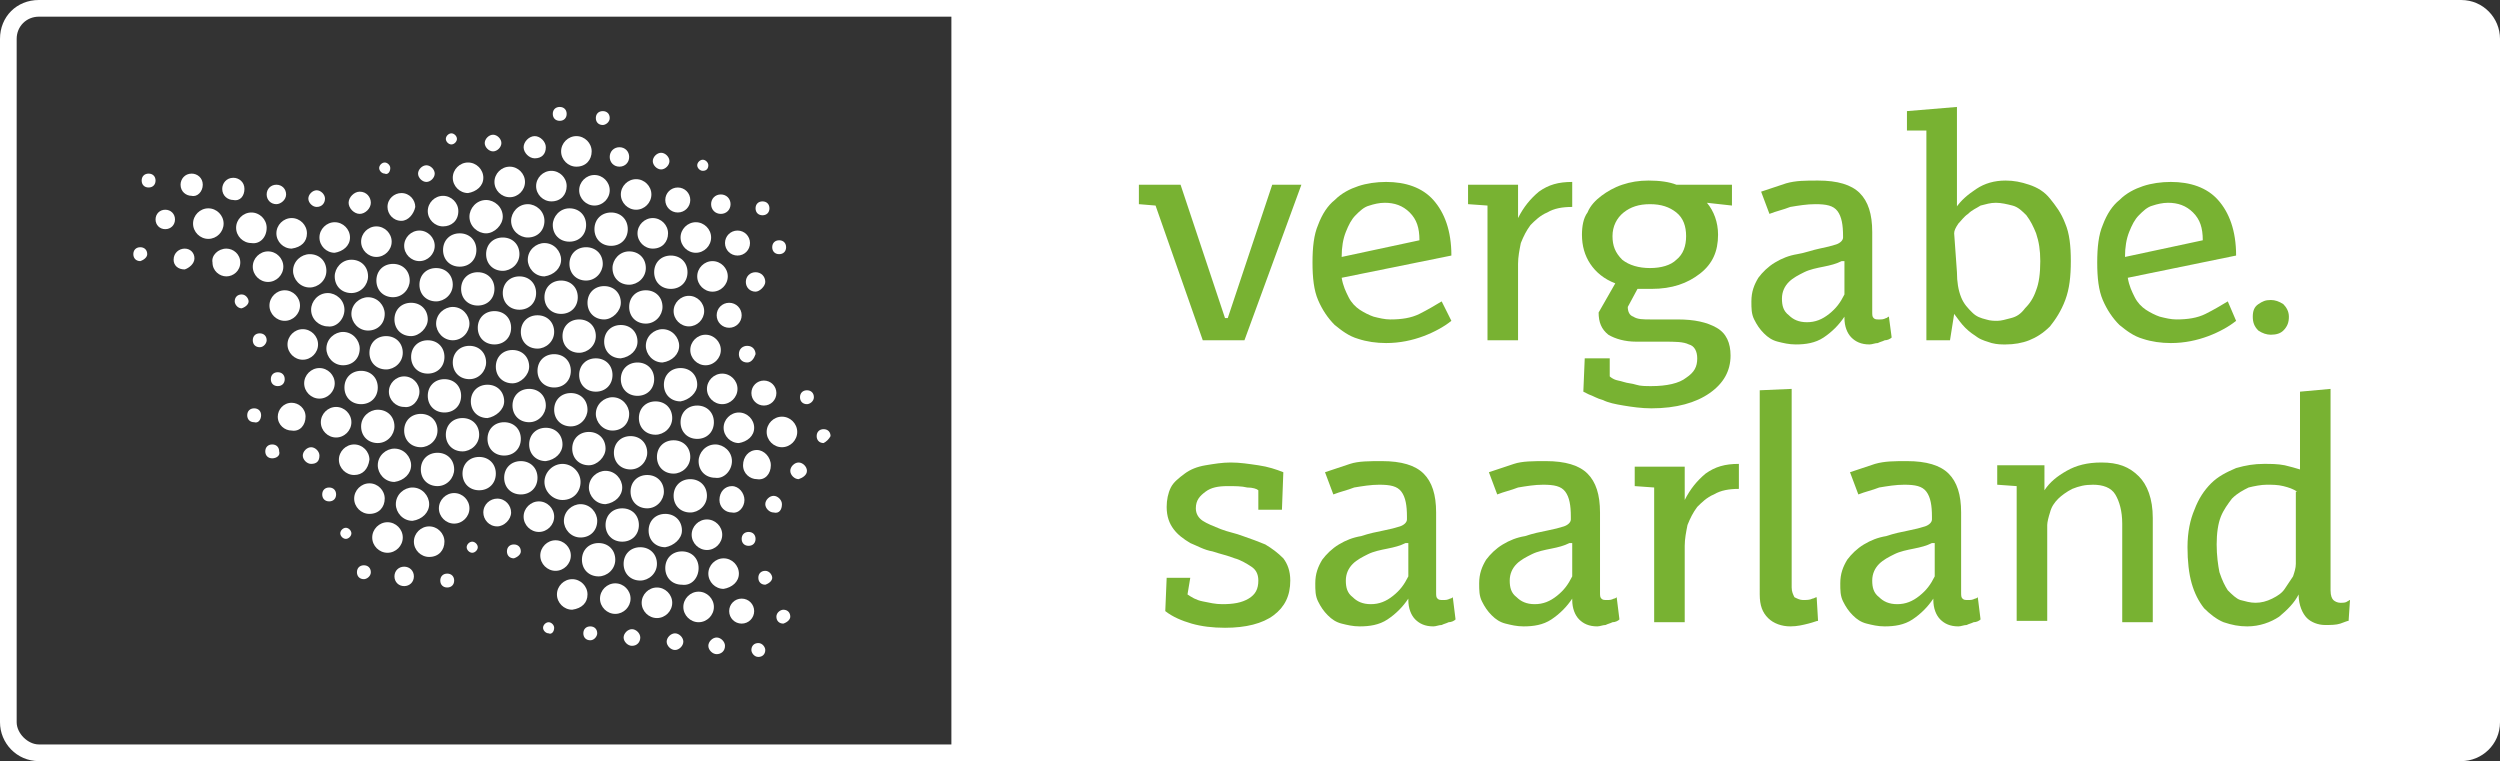 <?xml version="1.0" encoding="utf-8"?>
<!-- Generator: Adobe Illustrator 21.1.0, SVG Export Plug-In . SVG Version: 6.00 Build 0)  -->
<svg version="1.1" id="Ebene_1" xmlns="http://www.w3.org/2000/svg" xmlns:xlink="http://www.w3.org/1999/xlink" x="0px" y="0px"
	 viewBox="0 0 180 54.8" style="enable-background:new 0 0 180 54.8;" xml:space="preserve">
<rect x="0" y="0" width="180" height="54.8" fill="#333333" stroke="none"/>
<style type="text/css">
	.st0{fill:#FFFFFF;}
	.st1{fill:#78B232;}
</style>
<g id="WHITE">
	<g>
		<path class="st0" d="M40.8,8.2c0,0.3-0.2,0.5-0.5,0.5c-0.3,0-0.5-0.2-0.5-0.5c0-0.3,0.2-0.5,0.5-0.5C40.6,7.7,40.8,7.9,40.8,8.2"
			/>
		<path class="st0" d="M43.9,8.5c0-0.3-0.2-0.5-0.5-0.5c-0.3,0-0.5,0.2-0.5,0.5c0,0.3,0.2,0.5,0.5,0.5C43.6,9,43.9,8.8,43.9,8.5"/>
		<path class="st0" d="M32.9,10c0-0.2-0.2-0.4-0.4-0.4c-0.2,0-0.4,0.2-0.4,0.4c0,0.2,0.2,0.4,0.4,0.4C32.7,10.4,32.9,10.2,32.9,10"
			/>
		<path class="st0" d="M36.1,10.3c0-0.3-0.3-0.6-0.6-0.6c-0.3,0-0.6,0.3-0.6,0.6c0,0.3,0.3,0.6,0.6,0.6
			C35.8,10.9,36.1,10.6,36.1,10.3"/>
		<path class="st0" d="M39.3,10.6c0-0.4-0.4-0.8-0.8-0.8c-0.4,0-0.8,0.4-0.8,0.8c0,0.4,0.4,0.8,0.8,0.8C39,11.4,39.3,11.1,39.3,10.6
			"/>
		<path class="st0" d="M42.6,10.9c0-0.6-0.5-1.1-1.1-1.1c-0.6,0-1.1,0.5-1.1,1.1c0,0.6,0.5,1.1,1.1,1.1C42.2,12,42.6,11.5,42.6,10.9
			"/>
		<path class="st0" d="M45.3,11.3c0-0.4-0.3-0.7-0.7-0.7c-0.4,0-0.7,0.3-0.7,0.7c0,0.4,0.3,0.7,0.7,0.7C45,12,45.3,11.7,45.3,11.3"
			/>
		<path class="st0" d="M48.2,11.6c0-0.3-0.3-0.6-0.6-0.6c-0.3,0-0.6,0.3-0.6,0.6c0,0.3,0.3,0.6,0.6,0.6
			C47.9,12.2,48.2,11.9,48.2,11.6"/>
		<path class="st0" d="M51,11.9c0-0.2-0.2-0.4-0.4-0.4c-0.2,0-0.4,0.2-0.4,0.4c0,0.2,0.2,0.4,0.4,0.4C50.9,12.3,51,12.1,51,11.9"/>
		<path class="st0" d="M28.1,12.1c0-0.2-0.2-0.4-0.4-0.4c-0.2,0-0.4,0.2-0.4,0.4c0,0.2,0.2,0.4,0.4,0.4
			C27.9,12.6,28.1,12.4,28.1,12.1"/>
		<path class="st0" d="M31.3,12.5c0-0.3-0.3-0.6-0.6-0.6c-0.3,0-0.6,0.3-0.6,0.6c0,0.3,0.3,0.6,0.6,0.6C31,13.1,31.3,12.8,31.3,12.5
			"/>
		<path class="st0" d="M34.8,12.8c0-0.6-0.5-1.1-1.1-1.1c-0.6,0-1.1,0.5-1.1,1.1c0,0.6,0.5,1.1,1.1,1.1
			C34.3,13.8,34.8,13.4,34.8,12.8"/>
		<path class="st0" d="M37.8,13.1c0-0.6-0.5-1.1-1.1-1.1c-0.6,0-1.1,0.5-1.1,1.1c0,0.6,0.5,1.1,1.1,1.1
			C37.3,14.2,37.8,13.7,37.8,13.1"/>
		<path class="st0" d="M40.8,13.4c0-0.6-0.5-1.1-1.1-1.1c-0.6,0-1.1,0.5-1.1,1.1c0,0.6,0.5,1.1,1.1,1.1C40.4,14.5,40.8,14,40.8,13.4
			"/>
		<path class="st0" d="M43.9,13.7c0-0.6-0.5-1.1-1.1-1.1c-0.6,0-1.1,0.5-1.1,1.1c0,0.6,0.5,1.1,1.1,1.1
			C43.4,14.8,43.9,14.3,43.9,13.7"/>
		<path class="st0" d="M46.9,14c0-0.6-0.5-1.1-1.1-1.1c-0.6,0-1.1,0.5-1.1,1.1c0,0.6,0.5,1.1,1.1,1.1C46.4,15.1,46.9,14.6,46.9,14"
			/>
		<path class="st0" d="M49.7,14.4c0-0.5-0.4-0.9-0.9-0.9c-0.5,0-0.9,0.4-0.9,0.9c0,0.5,0.4,0.9,0.9,0.9
			C49.3,15.3,49.7,14.9,49.7,14.4"/>
		<path class="st0" d="M52.6,14.7c0-0.4-0.3-0.7-0.7-0.7c-0.4,0-0.7,0.3-0.7,0.7c0,0.4,0.3,0.7,0.7,0.7
			C52.3,15.4,52.6,15.1,52.6,14.7"/>
		<path class="st0" d="M55.4,15c0-0.3-0.2-0.5-0.5-0.5c-0.3,0-0.5,0.2-0.5,0.5c0,0.3,0.2,0.5,0.5,0.5C55.2,15.5,55.4,15.3,55.4,15"
			/>
		<path class="st0" d="M11.2,13c0-0.3-0.2-0.5-0.5-0.5c-0.3,0-0.5,0.2-0.5,0.5c0,0.3,0.2,0.5,0.5,0.5C11,13.5,11.2,13.3,11.2,13"/>
		<path class="st0" d="M10.6,18.3c0-0.3-0.2-0.5-0.5-0.5c-0.3,0-0.5,0.2-0.5,0.5c0,0.3,0.2,0.5,0.5,0.5
			C10.4,18.7,10.6,18.5,10.6,18.3"/>
		<path class="st0" d="M14.6,13.3c0-0.5-0.4-0.8-0.8-0.8c-0.5,0-0.8,0.4-0.8,0.8c0,0.5,0.4,0.8,0.8,0.8
			C14.2,14.2,14.6,13.8,14.6,13.3"/>
		<path class="st0" d="M17.6,13.6c0-0.5-0.4-0.8-0.8-0.8c-0.5,0-0.8,0.4-0.8,0.8c0,0.5,0.4,0.8,0.8,0.8
			C17.3,14.5,17.6,14.1,17.6,13.6"/>
		<path class="st0" d="M20.6,14c0-0.4-0.3-0.7-0.7-0.7c-0.4,0-0.7,0.3-0.7,0.7c0,0.4,0.3,0.7,0.7,0.7C20.2,14.7,20.6,14.4,20.6,14"
			/>
		<path class="st0" d="M23.4,14.3c0-0.3-0.3-0.6-0.6-0.6c-0.3,0-0.6,0.3-0.6,0.6c0,0.3,0.3,0.6,0.6,0.6
			C23.2,14.9,23.4,14.6,23.4,14.3"/>
		<path class="st0" d="M26.7,14.6c0-0.4-0.3-0.8-0.8-0.8c-0.4,0-0.8,0.4-0.8,0.8c0,0.4,0.4,0.8,0.8,0.8C26.3,15.4,26.7,15,26.7,14.6
			"/>
		<path class="st0" d="M29.9,14.9c0-0.5-0.4-1-1-1c-0.5,0-1,0.4-1,1c0,0.5,0.4,1,1,1C29.4,15.9,29.8,15.4,29.9,14.9"/>
		<path class="st0" d="M33,15.2c0-0.6-0.5-1.1-1.1-1.1c-0.6,0-1.1,0.5-1.1,1.1c0,0.6,0.5,1.1,1.1,1.1C32.5,16.3,33,15.9,33,15.2"/>
		<path class="st0" d="M36.2,15.6c0-0.7-0.6-1.2-1.2-1.2c-0.7,0-1.2,0.6-1.2,1.2c0,0.7,0.6,1.2,1.2,1.2
			C35.6,16.8,36.2,16.2,36.2,15.6"/>
		<path class="st0" d="M39.2,15.9c0-0.7-0.6-1.2-1.2-1.2c-0.7,0-1.2,0.6-1.2,1.2c0,0.7,0.6,1.2,1.2,1.2
			C38.7,17.1,39.2,16.6,39.2,15.9"/>
		<path class="st0" d="M42.2,16.2c0-0.7-0.5-1.2-1.2-1.2c-0.7,0-1.2,0.6-1.2,1.2c0,0.7,0.5,1.2,1.2,1.2
			C41.7,17.4,42.2,16.9,42.2,16.2"/>
		<path class="st0" d="M45.2,16.5c0-0.7-0.5-1.2-1.2-1.2c-0.7,0-1.2,0.5-1.2,1.2c0,0.7,0.5,1.2,1.2,1.2
			C44.7,17.7,45.2,17.2,45.2,16.5"/>
		<path class="st0" d="M48.1,16.8c0-0.6-0.5-1.1-1.1-1.1c-0.6,0-1.1,0.5-1.1,1.1c0,0.6,0.5,1.1,1.1,1.1
			C47.7,17.9,48.1,17.4,48.1,16.8"/>
		<path class="st0" d="M51.2,17.1c0-0.6-0.5-1.1-1.1-1.1c-0.6,0-1.1,0.5-1.1,1.1c0,0.6,0.5,1.1,1.1,1.1
			C50.7,18.2,51.2,17.7,51.2,17.1"/>
		<path class="st0" d="M54,17.5c0-0.5-0.4-0.9-0.9-0.9c-0.5,0-0.9,0.4-0.9,0.9c0,0.5,0.4,0.9,0.9,0.9C53.6,18.4,54,18,54,17.5"/>
		<path class="st0" d="M56.6,17.8c0-0.3-0.2-0.5-0.5-0.5c-0.3,0-0.5,0.2-0.5,0.5c0,0.3,0.2,0.5,0.5,0.5
			C56.4,18.3,56.6,18.1,56.6,17.8"/>
		<path class="st0" d="M12.6,15.8c0-0.4-0.3-0.7-0.7-0.7c-0.4,0-0.7,0.3-0.7,0.7c0,0.4,0.3,0.7,0.7,0.7
			C12.3,16.5,12.6,16.2,12.6,15.8"/>
		<path class="st0" d="M16.1,16.1c0-0.6-0.5-1.1-1.1-1.1c-0.6,0-1.1,0.5-1.1,1.1c0,0.6,0.5,1.1,1.1,1.1
			C15.6,17.2,16.1,16.7,16.1,16.1"/>
		<path class="st0" d="M19.2,16.4c0-0.6-0.5-1.1-1.1-1.1c-0.6,0-1.1,0.5-1.1,1.1c0,0.6,0.5,1.1,1.1,1.1
			C18.7,17.6,19.2,17.1,19.2,16.4"/>
		<path class="st0" d="M22.1,16.8c0-0.6-0.5-1.1-1.1-1.1c-0.6,0-1.1,0.5-1.1,1.1c0,0.6,0.5,1.1,1.1,1.1
			C21.7,17.8,22.1,17.4,22.1,16.8"/>
		<path class="st0" d="M25.2,17.1c0-0.6-0.5-1.1-1.1-1.1c-0.6,0-1.1,0.5-1.1,1.1c0,0.6,0.5,1.1,1.1,1.1
			C24.7,18.1,25.2,17.7,25.2,17.1"/>
		<path class="st0" d="M28.2,17.4c0-0.6-0.5-1.1-1.1-1.1c-0.6,0-1.1,0.5-1.1,1.1c0,0.6,0.5,1.1,1.1,1.1C27.7,18.5,28.2,18,28.2,17.4
			"/>
		<path class="st0" d="M31.3,17.7c0-0.6-0.5-1.1-1.1-1.1c-0.6,0-1.1,0.5-1.1,1.1c0,0.6,0.5,1.1,1.1,1.1
			C30.8,18.8,31.3,18.3,31.3,17.7"/>
		<path class="st0" d="M34.3,18c0-0.7-0.5-1.2-1.2-1.2c-0.7,0-1.2,0.5-1.2,1.2c0,0.7,0.5,1.2,1.2,1.2C33.8,19.2,34.3,18.7,34.3,18"
			/>
		<path class="st0" d="M37.4,18.3c0-0.7-0.5-1.2-1.2-1.2c-0.7,0-1.2,0.5-1.2,1.2c0,0.7,0.5,1.2,1.2,1.2C36.8,19.5,37.4,19,37.4,18.3
			"/>
		<path class="st0" d="M40.4,18.7c0-0.6-0.5-1.2-1.2-1.2c-0.6,0-1.2,0.5-1.2,1.2c0,0.6,0.5,1.2,1.2,1.2
			C39.9,19.8,40.4,19.3,40.4,18.7"/>
		<path class="st0" d="M43.4,19c0-0.7-0.5-1.2-1.2-1.2c-0.7,0-1.2,0.5-1.2,1.2c0,0.7,0.5,1.2,1.2,1.2C42.9,20.2,43.4,19.6,43.4,19"
			/>
		<path class="st0" d="M52.4,19.9c0-0.6-0.5-1.1-1.1-1.1c-0.6,0-1.1,0.5-1.1,1.1c0,0.6,0.5,1.1,1.1,1.1C51.9,21,52.4,20.5,52.4,19.9
			"/>
		<path class="st0" d="M55.1,20.3c0-0.4-0.3-0.7-0.7-0.7c-0.4,0-0.7,0.3-0.7,0.7c0,0.4,0.3,0.7,0.7,0.7C54.7,21,55.1,20.6,55.1,20.3
			"/>
		<path class="st0" d="M14,18.6c0-0.4-0.3-0.7-0.7-0.7c-0.4,0-0.8,0.3-0.8,0.8c0,0.4,0.3,0.7,0.8,0.7C13.6,19.3,14,19,14,18.6"/>
		<path class="st0" d="M17.3,18.9c0-0.6-0.5-1-1-1c-0.6,0-1.1,0.5-1,1c0,0.6,0.5,1,1,1C16.8,19.9,17.3,19.5,17.3,18.9"/>
		<path class="st0" d="M20.4,19.2c0-0.6-0.5-1.1-1.1-1.1c-0.6,0-1.1,0.5-1.1,1.1c0,0.6,0.5,1.1,1.1,1.1
			C19.9,20.3,20.4,19.8,20.4,19.2"/>
		<path class="st0" d="M23.5,19.5c0-0.7-0.5-1.2-1.2-1.2c-0.6,0-1.2,0.5-1.2,1.2c0,0.6,0.5,1.2,1.2,1.2
			C22.9,20.7,23.5,20.2,23.5,19.5"/>
		<path class="st0" d="M26.5,19.9c0-0.7-0.5-1.2-1.2-1.2c-0.7,0-1.2,0.6-1.2,1.2c0,0.7,0.5,1.2,1.2,1.2C26,21.1,26.5,20.5,26.5,19.9
			"/>
		<path class="st0" d="M29.5,20.2c0-0.7-0.5-1.2-1.2-1.2c-0.7,0-1.2,0.5-1.2,1.2c0,0.7,0.5,1.2,1.2,1.2C29,21.4,29.5,20.8,29.5,20.2
			"/>
		<path class="st0" d="M32.6,20.5c0-0.7-0.5-1.2-1.2-1.2c-0.7,0-1.2,0.5-1.2,1.2c0,0.7,0.5,1.2,1.2,1.2C32,21.7,32.6,21.2,32.6,20.5
			"/>
		<path class="st0" d="M35.6,20.8c0-0.7-0.5-1.2-1.2-1.2c-0.7,0-1.2,0.5-1.2,1.2c0,0.7,0.5,1.2,1.2,1.2C35.1,22,35.6,21.5,35.6,20.8
			"/>
		<path class="st0" d="M38.6,21.1c0-0.7-0.5-1.2-1.2-1.2c-0.7,0-1.2,0.5-1.2,1.2c0,0.7,0.5,1.2,1.2,1.2
			C38.1,22.3,38.6,21.8,38.6,21.1"/>
		<path class="st0" d="M41.6,21.4c0-0.7-0.5-1.2-1.2-1.2c-0.7,0-1.2,0.5-1.2,1.2c0,0.7,0.5,1.2,1.2,1.2
			C41.1,22.6,41.6,22.1,41.6,21.4"/>
		<path class="st0" d="M44.7,21.8c0-0.7-0.5-1.2-1.2-1.2c-0.7,0-1.2,0.5-1.2,1.2c0,0.7,0.5,1.2,1.2,1.2C44.1,23,44.7,22.4,44.7,21.8
			"/>
		<path class="st0" d="M17.9,21.7c0-0.2-0.2-0.5-0.5-0.5c-0.3,0-0.5,0.2-0.5,0.5c0,0.2,0.2,0.5,0.5,0.5
			C17.7,22.1,17.9,21.9,17.9,21.7"/>
		<path class="st0" d="M21.6,22c0-0.6-0.5-1.1-1.1-1.1c-0.6,0-1.1,0.5-1.1,1.1c0,0.6,0.5,1.1,1.1,1.1C21.1,23.1,21.6,22.6,21.6,22"
			/>
		<path class="st0" d="M24.8,22.3c0-0.7-0.6-1.2-1.2-1.2c-0.7,0-1.2,0.6-1.2,1.2c0,0.7,0.6,1.2,1.2,1.2C24.2,23.6,24.8,23,24.8,22.3
			"/>
		<path class="st0" d="M27.7,22.6c0-0.6-0.5-1.2-1.2-1.2c-0.6,0-1.2,0.5-1.2,1.2c0,0.6,0.5,1.2,1.2,1.2
			C27.2,23.8,27.7,23.3,27.7,22.6"/>
		<path class="st0" d="M30.8,23c0-0.7-0.5-1.2-1.2-1.2c-0.7,0-1.2,0.5-1.2,1.2c0,0.7,0.5,1.2,1.2,1.2C30.2,24.2,30.8,23.6,30.8,23"
			/>
		<path class="st0" d="M33.8,23.3c0-0.6-0.5-1.2-1.2-1.2c-0.6,0-1.2,0.5-1.2,1.2c0,0.6,0.5,1.2,1.2,1.2
			C33.3,24.5,33.8,23.9,33.8,23.3"/>
		<path class="st0" d="M36.8,23.6c0-0.7-0.5-1.2-1.2-1.2c-0.7,0-1.2,0.5-1.2,1.2c0,0.7,0.5,1.2,1.2,1.2
			C36.3,24.8,36.8,24.3,36.8,23.6"/>
		<path class="st0" d="M39.9,23.9c0-0.7-0.5-1.2-1.2-1.2c-0.7,0-1.2,0.5-1.2,1.2c0,0.7,0.5,1.2,1.2,1.2
			C39.3,25.1,39.9,24.6,39.9,23.9"/>
		<path class="st0" d="M42.9,24.2c0-0.7-0.5-1.2-1.2-1.2c-0.7,0-1.2,0.5-1.2,1.2c0,0.7,0.5,1.2,1.2,1.2
			C42.3,25.4,42.9,24.9,42.9,24.2"/>
		<path class="st0" d="M45.9,24.6c0-0.7-0.5-1.2-1.2-1.2c-0.7,0-1.2,0.5-1.2,1.2c0,0.7,0.5,1.2,1.2,1.2
			C45.4,25.7,45.9,25.2,45.9,24.6"/>
		<path class="st0" d="M54.4,25.5c0-0.3-0.2-0.6-0.6-0.6c-0.3,0-0.6,0.2-0.6,0.6c0,0.3,0.2,0.6,0.6,0.6
			C54.1,26.1,54.3,25.8,54.4,25.5"/>
		<path class="st0" d="M19.2,24.5c0-0.3-0.2-0.5-0.5-0.5c-0.3,0-0.5,0.2-0.5,0.5c0,0.3,0.2,0.5,0.5,0.5C19,25,19.2,24.7,19.2,24.5"
			/>
		<path class="st0" d="M22.9,24.8c0-0.6-0.5-1.1-1.1-1.1c-0.6,0-1.1,0.5-1.1,1.1c0,0.6,0.5,1.1,1.1,1.1
			C22.4,25.9,22.9,25.4,22.9,24.8"/>
		<path class="st0" d="M25.9,25.1c0-0.6-0.5-1.2-1.2-1.2c-0.6,0-1.2,0.5-1.2,1.2c0,0.6,0.5,1.2,1.2,1.2
			C25.4,26.3,25.9,25.8,25.9,25.1"/>
		<path class="st0" d="M29,25.4c0-0.7-0.5-1.2-1.2-1.2c-0.7,0-1.2,0.5-1.2,1.2c0,0.7,0.5,1.2,1.2,1.2C28.4,26.6,29,26.1,29,25.4"/>
		<path class="st0" d="M32,25.7c0-0.7-0.5-1.2-1.2-1.2c-0.7,0-1.2,0.5-1.2,1.2c0,0.7,0.5,1.2,1.2,1.2C31.5,26.9,32,26.4,32,25.7"/>
		<path class="st0" d="M35,26.1c0-0.7-0.5-1.2-1.2-1.2c-0.7,0-1.2,0.5-1.2,1.2c0,0.7,0.5,1.2,1.2,1.2C34.5,27.3,35,26.7,35,26.1"/>
		<path class="st0" d="M38.1,26.4c0-0.7-0.5-1.2-1.2-1.2c-0.7,0-1.2,0.5-1.2,1.2c0,0.7,0.5,1.2,1.2,1.2C37.5,27.6,38.1,27,38.1,26.4
			"/>
		<path class="st0" d="M41.1,26.7c0-0.7-0.5-1.2-1.2-1.2c-0.7,0-1.2,0.5-1.2,1.2c0,0.7,0.5,1.2,1.2,1.2
			C40.6,27.9,41.1,27.4,41.1,26.7"/>
		<path class="st0" d="M44.1,27c0-0.7-0.5-1.2-1.2-1.2c-0.7,0-1.2,0.5-1.2,1.2c0,0.7,0.5,1.2,1.2,1.2C43.6,28.2,44.1,27.7,44.1,27"
			/>
		<path class="st0" d="M47.1,27.3c0-0.7-0.5-1.2-1.2-1.2c-0.7,0-1.2,0.5-1.2,1.2c0,0.7,0.5,1.2,1.2,1.2C46.6,28.5,47.1,28,47.1,27.3
			"/>
		<path class="st0" d="M57.4,31.1c0-0.6-0.5-1.1-1.1-1.1c-0.6,0-1.1,0.5-1.1,1.1c0,0.6,0.5,1.1,1.1,1.1
			C56.9,32.2,57.4,31.7,57.4,31.1"/>
		<path class="st0" d="M41.8,34.7c0-0.7-0.6-1.3-1.3-1.3c-0.7,0-1.3,0.6-1.3,1.3c0,0.7,0.6,1.3,1.3,1.3C41.3,36,41.8,35.4,41.8,34.7
			"/>
		<path class="st0" d="M55.9,28.3c0-0.5-0.4-0.9-0.9-0.9c-0.5,0-0.9,0.4-0.9,0.9c0,0.5,0.4,0.9,0.9,0.9
			C55.5,29.2,55.9,28.8,55.9,28.3"/>
		<path class="st0" d="M20.5,27.3c0-0.3-0.2-0.5-0.5-0.5c-0.3,0-0.5,0.2-0.5,0.5c0,0.3,0.2,0.5,0.5,0.5
			C20.3,27.8,20.5,27.6,20.5,27.3"/>
		<path class="st0" d="M18.8,29.9c0-0.3-0.2-0.5-0.5-0.5c-0.3,0-0.5,0.2-0.5,0.5c0,0.3,0.2,0.5,0.5,0.5
			C18.6,30.5,18.8,30.2,18.8,29.9"/>
		<path class="st0" d="M24.1,27.6c0-0.6-0.5-1.1-1.1-1.1c-0.6,0-1.1,0.5-1.1,1.1c0,0.6,0.5,1.1,1.1,1.1
			C23.6,28.7,24.1,28.2,24.1,27.6"/>
		<path class="st0" d="M27.2,27.9c0-0.7-0.5-1.2-1.2-1.2c-0.7,0-1.2,0.5-1.2,1.2c0,0.7,0.5,1.2,1.2,1.2
			C26.7,29.1,27.2,28.6,27.2,27.9"/>
		<path class="st0" d="M30.2,28.2c0-0.6-0.5-1.1-1.1-1.1c-0.6,0-1.1,0.5-1.1,1.1c0,0.6,0.5,1.1,1.1,1.1
			C29.7,29.4,30.2,28.8,30.2,28.2"/>
		<path class="st0" d="M33.2,28.5c0-0.7-0.5-1.2-1.2-1.2c-0.7,0-1.2,0.5-1.2,1.2c0,0.7,0.5,1.2,1.2,1.2
			C32.7,29.7,33.2,29.2,33.2,28.5"/>
		<path class="st0" d="M36.3,28.9c0-0.7-0.5-1.2-1.2-1.2c-0.7,0-1.2,0.5-1.2,1.2c0,0.7,0.5,1.2,1.2,1.2C35.7,30,36.3,29.5,36.3,28.9
			"/>
		<path class="st0" d="M39.3,29.2c0-0.7-0.5-1.2-1.2-1.2c-0.7,0-1.2,0.5-1.2,1.2c0,0.7,0.5,1.2,1.2,1.2
			C38.8,30.4,39.3,29.8,39.3,29.2"/>
		<path class="st0" d="M42.3,29.5c0-0.7-0.5-1.2-1.2-1.2c-0.7,0-1.2,0.5-1.2,1.2c0,0.7,0.5,1.2,1.2,1.2
			C41.8,30.7,42.3,30.1,42.3,29.5"/>
		<path class="st0" d="M45.3,29.8c0-0.6-0.5-1.2-1.2-1.2c-0.6,0-1.2,0.5-1.2,1.2c0,0.6,0.5,1.2,1.2,1.2C44.8,31,45.3,30.5,45.3,29.8
			"/>
		<path class="st0" d="M48.4,30.1c0-0.7-0.5-1.2-1.2-1.2c-0.7,0-1.2,0.5-1.2,1.2c0,0.7,0.5,1.2,1.2,1.2
			C47.8,31.3,48.4,30.8,48.4,30.1"/>
		<g>
			<path class="st0" d="M46.5,19.3c0-0.7-0.5-1.2-1.2-1.2c-0.7,0-1.2,0.6-1.2,1.2c0,0.7,0.5,1.2,1.2,1.2
				C45.9,20.5,46.5,20,46.5,19.3"/>
			<path class="st0" d="M49.5,19.6c0-0.7-0.5-1.2-1.2-1.2c-0.7,0-1.2,0.5-1.2,1.2c0,0.7,0.5,1.2,1.2,1.2
				C49,20.8,49.5,20.3,49.5,19.6"/>
			<path class="st0" d="M47.7,22.1c0-0.7-0.5-1.2-1.2-1.2c-0.7,0-1.2,0.5-1.2,1.2c0,0.7,0.5,1.2,1.2,1.2
				C47.2,23.3,47.7,22.7,47.7,22.1"/>
			<path class="st0" d="M50.7,22.4c0-0.6-0.5-1.1-1.1-1.1c-0.6,0-1.1,0.5-1.1,1.1c0,0.6,0.5,1.1,1.1,1.1
				C50.2,23.5,50.7,23,50.7,22.4"/>
			<path class="st0" d="M53.4,22.7c0-0.5-0.4-0.9-0.9-0.9c-0.5,0-0.9,0.4-0.9,0.9c0,0.5,0.4,0.9,0.9,0.9
				C53,23.6,53.4,23.2,53.4,22.7"/>
			<path class="st0" d="M48.9,24.9c0-0.6-0.5-1.2-1.2-1.2c-0.6,0-1.2,0.5-1.2,1.2c0,0.6,0.5,1.2,1.2,1.2
				C48.4,26,48.9,25.5,48.9,24.9"/>
			<path class="st0" d="M51.9,25.2c0-0.6-0.5-1.1-1.1-1.1c-0.6,0-1.1,0.5-1.1,1.1c0,0.6,0.5,1.1,1.1,1.1
				C51.4,26.3,51.9,25.8,51.9,25.2"/>
			<path class="st0" d="M50.2,27.7c0-0.7-0.5-1.2-1.2-1.2c-0.7,0-1.2,0.5-1.2,1.2c0,0.7,0.5,1.2,1.2,1.2
				C49.6,28.8,50.2,28.3,50.2,27.7"/>
			<path class="st0" d="M53.1,28c0-0.6-0.5-1.1-1.1-1.1c-0.6,0-1.1,0.5-1.1,1.1c0,0.6,0.5,1.1,1.1,1.1C52.6,29.1,53.1,28.6,53.1,28"
				/>
			<path class="st0" d="M58.6,28.6c0-0.3-0.2-0.5-0.5-0.5c-0.3,0-0.5,0.2-0.5,0.5c0,0.3,0.2,0.5,0.5,0.5
				C58.3,29.1,58.6,28.9,58.6,28.6"/>
			<path class="st0" d="M51.4,30.4c0-0.7-0.5-1.2-1.2-1.2c-0.7,0-1.2,0.5-1.2,1.2c0,0.7,0.5,1.2,1.2,1.2
				C50.9,31.6,51.4,31.1,51.4,30.4"/>
			<path class="st0" d="M54.3,30.8c0-0.6-0.5-1.1-1.1-1.1c-0.6,0-1.1,0.5-1.1,1.1c0,0.6,0.5,1.1,1.1,1.1
				C53.8,31.8,54.3,31.4,54.3,30.8"/>
		</g>
		<path class="st0" d="M59.8,31.4c0-0.3-0.2-0.5-0.5-0.5c-0.3,0-0.5,0.2-0.5,0.5c0,0.3,0.2,0.5,0.5,0.5
			C59.5,31.8,59.7,31.6,59.8,31.4"/>
		<path class="st0" d="M22,30c0-0.6-0.5-1-1-1c-0.6,0-1,0.5-1,1c0,0.6,0.5,1,1,1C21.6,31.1,22,30.6,22,30"/>
		<path class="st0" d="M25.3,30.4c0-0.6-0.5-1.1-1.1-1.1c-0.6,0-1.1,0.5-1.1,1.1c0,0.6,0.5,1.1,1.1,1.1C24.8,31.5,25.3,31,25.3,30.4
			"/>
		<path class="st0" d="M28.4,30.7c0-0.7-0.5-1.2-1.2-1.2c-0.6,0-1.2,0.5-1.2,1.2c0,0.7,0.5,1.2,1.2,1.2
			C27.9,31.9,28.4,31.3,28.4,30.7"/>
		<path class="st0" d="M31.5,31c0-0.7-0.5-1.2-1.2-1.2c-0.7,0-1.2,0.5-1.2,1.2c0,0.7,0.5,1.2,1.2,1.2C30.9,32.2,31.5,31.7,31.5,31"
			/>
		<path class="st0" d="M34.5,31.3c0-0.7-0.5-1.2-1.2-1.2c-0.7,0-1.2,0.5-1.2,1.2c0,0.7,0.5,1.2,1.2,1.2C33.9,32.5,34.5,32,34.5,31.3
			"/>
		<path class="st0" d="M37.5,31.6c0-0.7-0.5-1.2-1.2-1.2c-0.7,0-1.2,0.5-1.2,1.2s0.5,1.2,1.2,1.2C37,32.8,37.5,32.3,37.5,31.6"/>
		<path class="st0" d="M40.5,32c0-0.7-0.5-1.2-1.2-1.2c-0.7,0-1.2,0.5-1.2,1.2c0,0.7,0.5,1.2,1.2,1.2C40,33.1,40.5,32.6,40.5,32"/>
		<path class="st0" d="M43.6,32.3c0-0.7-0.5-1.2-1.2-1.2c-0.7,0-1.2,0.5-1.2,1.2c0,0.7,0.5,1.2,1.2,1.2C43,33.5,43.6,32.9,43.6,32.3
			"/>
		<path class="st0" d="M46.6,32.6c0-0.7-0.5-1.2-1.2-1.2c-0.7,0-1.2,0.5-1.2,1.2c0,0.7,0.5,1.2,1.2,1.2
			C46.1,33.8,46.6,33.2,46.6,32.6"/>
		<path class="st0" d="M49.7,32.9c0-0.7-0.5-1.2-1.2-1.2c-0.7,0-1.2,0.5-1.2,1.2c0,0.7,0.5,1.2,1.2,1.2
			C49.1,34.1,49.7,33.6,49.7,32.9"/>
		<path class="st0" d="M52.7,33.2c0-0.7-0.6-1.2-1.2-1.2c-0.7,0-1.2,0.6-1.2,1.2c0,0.7,0.5,1.2,1.2,1.2
			C52.1,34.5,52.7,33.9,52.7,33.2"/>
		<path class="st0" d="M55.5,33.5c0-0.6-0.5-1.1-1-1.1c-0.6,0-1,0.5-1,1.1c0,0.6,0.5,1,1,1C55.1,34.6,55.5,34.1,55.5,33.5"/>
		<path class="st0" d="M58.1,33.9c0-0.3-0.3-0.6-0.6-0.6c-0.3,0-0.6,0.3-0.6,0.6c0,0.3,0.3,0.6,0.6,0.6
			C57.8,34.4,58.1,34.2,58.1,33.9"/>
		<path class="st0" d="M23,32.8c0-0.3-0.3-0.6-0.6-0.6c-0.3,0-0.6,0.3-0.6,0.6c0,0.3,0.3,0.6,0.6,0.6C22.8,33.4,23,33.2,23,32.8"/>
		<path class="st0" d="M26.6,33.1c0-0.6-0.5-1.1-1.1-1.1c-0.6,0-1.1,0.5-1.1,1.1c0,0.6,0.5,1.1,1.1,1.1
			C26.1,34.2,26.5,33.8,26.6,33.1"/>
		<path class="st0" d="M29.6,33.5c0-0.6-0.5-1.2-1.2-1.2c-0.6,0-1.2,0.5-1.2,1.2c0,0.6,0.5,1.2,1.2,1.2
			C29.1,34.6,29.6,34.1,29.6,33.5"/>
		<path class="st0" d="M32.7,33.8c0-0.7-0.5-1.2-1.2-1.2c-0.7,0-1.2,0.5-1.2,1.2c0,0.7,0.5,1.2,1.2,1.2C32.2,35,32.7,34.4,32.7,33.8
			"/>
		<path class="st0" d="M35.7,34.1c0-0.7-0.5-1.2-1.2-1.2c-0.7,0-1.2,0.5-1.2,1.2c0,0.7,0.5,1.2,1.2,1.2
			C35.2,35.3,35.7,34.8,35.7,34.1"/>
		<path class="st0" d="M38.7,34.4c0-0.7-0.5-1.2-1.2-1.2c-0.7,0-1.2,0.5-1.2,1.2c0,0.7,0.5,1.2,1.2,1.2
			C38.2,35.6,38.7,35.1,38.7,34.4"/>
		<path class="st0" d="M44.8,35.1c0-0.6-0.5-1.2-1.2-1.2c-0.6,0-1.2,0.5-1.2,1.2c0,0.6,0.5,1.2,1.2,1.2
			C44.3,36.2,44.8,35.7,44.8,35.1"/>
		<path class="st0" d="M47.8,35.4c0-0.7-0.5-1.2-1.2-1.2c-0.7,0-1.2,0.5-1.2,1.2c0,0.7,0.5,1.2,1.2,1.2C47.3,36.6,47.8,36,47.8,35.4
			"/>
		<path class="st0" d="M50.9,35.7c0-0.7-0.5-1.2-1.2-1.2c-0.7,0-1.2,0.5-1.2,1.2c0,0.7,0.5,1.2,1.2,1.2
			C50.3,36.9,50.9,36.4,50.9,35.7"/>
		<path class="st0" d="M53.6,36c0-0.5-0.4-1-0.9-1c-0.5,0-0.9,0.4-0.9,1c0,0.5,0.4,0.9,0.9,0.9C53.2,37,53.6,36.5,53.6,36"/>
		<path class="st0" d="M56.3,36.3c0-0.3-0.3-0.6-0.6-0.6c-0.3,0-0.6,0.3-0.6,0.6c0,0.3,0.3,0.6,0.6,0.6C56.1,37,56.3,36.7,56.3,36.3
			"/>
		<path class="st0" d="M24.2,35.6c0-0.3-0.2-0.5-0.5-0.5c-0.3,0-0.5,0.2-0.5,0.5c0,0.3,0.2,0.5,0.5,0.5C24,36.1,24.2,35.9,24.2,35.6
			"/>
		<path class="st0" d="M20.1,32.5c0-0.3-0.2-0.5-0.5-0.5c-0.3,0-0.5,0.2-0.5,0.5c0,0.3,0.2,0.5,0.5,0.5C19.9,33,20.2,32.8,20.1,32.5
			"/>
		<path class="st0" d="M27.7,35.9c0-0.6-0.5-1.1-1.1-1.1c-0.6,0-1.1,0.5-1.1,1.1c0,0.6,0.5,1.1,1.1,1.1C27.3,37,27.7,36.5,27.7,35.9
			"/>
		<path class="st0" d="M30.9,36.3c0-0.6-0.5-1.2-1.2-1.2c-0.6,0-1.2,0.5-1.2,1.2c0,0.6,0.5,1.2,1.2,1.2
			C30.4,37.4,30.9,36.9,30.9,36.3"/>
		<path class="st0" d="M33.8,36.6c0-0.6-0.5-1.1-1.1-1.1c-0.6,0-1.1,0.5-1.1,1.1c0,0.6,0.5,1.1,1.1,1.1
			C33.3,37.7,33.8,37.2,33.8,36.6"/>
		<path class="st0" d="M36.8,36.9c0-0.5-0.4-1-1-1c-0.5,0-1,0.4-1,1c0,0.5,0.4,1,1,1C36.3,37.9,36.8,37.4,36.8,36.9"/>
		<path class="st0" d="M39.9,37.2c0-0.6-0.5-1.1-1.1-1.1c-0.6,0-1.1,0.5-1.1,1.1c0,0.6,0.5,1.1,1.1,1.1
			C39.4,38.3,39.9,37.8,39.9,37.2"/>
		<path class="st0" d="M43,37.5c0-0.6-0.5-1.2-1.2-1.2c-0.6,0-1.2,0.5-1.2,1.2c0,0.6,0.5,1.2,1.2,1.2C42.5,38.7,43,38.2,43,37.5"/>
		<path class="st0" d="M46,37.8c0-0.7-0.5-1.2-1.2-1.2c-0.7,0-1.2,0.5-1.2,1.2c0,0.7,0.5,1.2,1.2,1.2C45.5,39,46,38.5,46,37.8"/>
		<path class="st0" d="M49.1,38.2c0-0.7-0.5-1.2-1.2-1.2c-0.7,0-1.2,0.5-1.2,1.2c0,0.7,0.5,1.2,1.2,1.2
			C48.5,39.3,49.1,38.8,49.1,38.2"/>
		<path class="st0" d="M52,38.5c0-0.6-0.5-1.1-1.1-1.1c-0.6,0-1.1,0.5-1.1,1.1c0,0.6,0.5,1.1,1.1,1.1C51.5,39.6,52,39.1,52,38.5"/>
		<path class="st0" d="M54.4,38.8c0-0.3-0.2-0.5-0.5-0.5c-0.3,0-0.5,0.2-0.5,0.5c0,0.3,0.2,0.5,0.5,0.5
			C54.2,39.3,54.4,39.1,54.4,38.8"/>
		<path class="st0" d="M25.3,38.4c0-0.2-0.2-0.4-0.4-0.4c-0.2,0-0.4,0.2-0.4,0.4c0,0.2,0.2,0.4,0.4,0.4
			C25.1,38.8,25.3,38.6,25.3,38.4"/>
		<path class="st0" d="M29,38.7c0-0.6-0.5-1.1-1.1-1.1c-0.6,0-1.1,0.5-1.1,1.1c0,0.6,0.5,1.1,1.1,1.1C28.5,39.8,29,39.3,29,38.7"/>
		<path class="st0" d="M32,39c0-0.6-0.5-1.1-1.1-1.1c-0.6,0-1.1,0.5-1.1,1.1c0,0.6,0.5,1.1,1.1,1.1C31.6,40.1,32,39.6,32,39"/>
		<path class="st0" d="M34.4,39.4c0-0.2-0.2-0.4-0.4-0.4c-0.2,0-0.4,0.2-0.4,0.4c0,0.2,0.2,0.4,0.4,0.4
			C34.2,39.8,34.4,39.6,34.4,39.4"/>
		<path class="st0" d="M37.5,39.7c0-0.3-0.2-0.5-0.5-0.5c-0.3,0-0.5,0.2-0.5,0.5c0,0.3,0.2,0.5,0.5,0.5
			C37.3,40.1,37.5,39.9,37.5,39.7"/>
		<path class="st0" d="M41.1,40c0-0.6-0.5-1.1-1.1-1.1c-0.6,0-1.1,0.5-1.1,1.1c0,0.6,0.5,1.1,1.1,1.1C40.6,41.1,41.1,40.6,41.1,40"
			/>
		<path class="st0" d="M44.3,40.3c0-0.7-0.5-1.2-1.2-1.2c-0.7,0-1.2,0.5-1.2,1.2c0,0.7,0.5,1.2,1.2,1.2C43.7,41.5,44.3,41,44.3,40.3
			"/>
		<path class="st0" d="M47.3,40.6c0-0.7-0.5-1.2-1.2-1.2c-0.7,0-1.2,0.5-1.2,1.2c0,0.7,0.5,1.2,1.2,1.2
			C46.7,41.8,47.3,41.3,47.3,40.6"/>
		<path class="st0" d="M50.3,40.9c0-0.7-0.5-1.2-1.2-1.2c-0.7,0-1.2,0.5-1.2,1.2c0,0.7,0.5,1.2,1.2,1.2
			C49.8,42.2,50.3,41.6,50.3,40.9"/>
		<path class="st0" d="M53.2,41.3c0-0.6-0.5-1.1-1.1-1.1c-0.6,0-1.1,0.5-1.1,1.1c0,0.6,0.5,1.1,1.1,1.1
			C52.7,42.3,53.2,41.9,53.2,41.3"/>
		<path class="st0" d="M55.6,41.6c0-0.2-0.2-0.5-0.5-0.5c-0.3,0-0.5,0.2-0.5,0.5c0,0.3,0.2,0.5,0.5,0.5C55.4,42,55.6,41.8,55.6,41.6
			"/>
		<path class="st0" d="M26.7,41.2c0-0.3-0.2-0.5-0.5-0.5c-0.3,0-0.5,0.2-0.5,0.5c0,0.3,0.2,0.5,0.5,0.5
			C26.4,41.7,26.7,41.5,26.7,41.2"/>
		<path class="st0" d="M29.8,41.5c0-0.4-0.3-0.7-0.7-0.7c-0.4,0-0.7,0.3-0.7,0.7c0,0.4,0.3,0.7,0.7,0.7
			C29.5,42.2,29.8,41.9,29.8,41.5"/>
		<path class="st0" d="M32.7,41.8c0-0.3-0.2-0.5-0.5-0.5c-0.3,0-0.5,0.2-0.5,0.5c0,0.3,0.2,0.5,0.5,0.5
			C32.5,42.3,32.7,42.1,32.7,41.8"/>
		<path class="st0" d="M42.3,42.8c0-0.6-0.5-1.1-1.1-1.1c-0.6,0-1.1,0.5-1.1,1.1c0,0.6,0.5,1.1,1.1,1.1
			C41.9,43.8,42.3,43.4,42.3,42.8"/>
		<path class="st0" d="M45.4,43.1c0-0.6-0.5-1.1-1.1-1.1c-0.6,0-1.1,0.5-1.1,1.1c0,0.6,0.5,1.1,1.1,1.1
			C44.9,44.2,45.4,43.7,45.4,43.1"/>
		<path class="st0" d="M48.4,43.4c0-0.6-0.5-1.1-1.1-1.1c-0.6,0-1.1,0.5-1.1,1.1c0,0.6,0.5,1.1,1.1,1.1C47.9,44.5,48.4,44,48.4,43.4
			"/>
		<path class="st0" d="M51.4,43.7c0-0.6-0.5-1.1-1.1-1.1c-0.6,0-1.1,0.5-1.1,1.1c0,0.6,0.5,1.1,1.1,1.1
			C50.9,44.8,51.4,44.3,51.4,43.7"/>
		<path class="st0" d="M54.3,44c0-0.5-0.4-0.9-0.9-0.9c-0.5,0-0.9,0.4-0.9,0.9c0,0.5,0.4,0.9,0.9,0.9C53.9,44.9,54.3,44.5,54.3,44"
			/>
		<path class="st0" d="M56.9,44.4c0-0.3-0.2-0.5-0.5-0.5c-0.2,0-0.5,0.2-0.5,0.5c0,0.3,0.2,0.5,0.5,0.5
			C56.7,44.8,56.9,44.6,56.9,44.4"/>
		<path class="st0" d="M39.9,45.2c0-0.2-0.2-0.4-0.4-0.4c-0.2,0-0.4,0.2-0.4,0.4c0,0.2,0.2,0.4,0.4,0.4
			C39.7,45.7,39.9,45.5,39.9,45.2"/>
		<path class="st0" d="M43,45.6c0-0.3-0.2-0.5-0.5-0.5c-0.3,0-0.5,0.2-0.5,0.5c0,0.3,0.2,0.5,0.5,0.5C42.8,46.1,43,45.8,43,45.6"/>
		<path class="st0" d="M46.1,45.9c0-0.3-0.3-0.6-0.6-0.6c-0.3,0-0.6,0.3-0.6,0.6c0,0.3,0.3,0.6,0.6,0.6
			C45.9,46.5,46.1,46.2,46.1,45.9"/>
		<path class="st0" d="M49.2,46.2c0-0.3-0.3-0.6-0.6-0.6c-0.3,0-0.6,0.3-0.6,0.6c0,0.3,0.3,0.6,0.6,0.6
			C48.9,46.8,49.2,46.5,49.2,46.2"/>
		<path class="st0" d="M52.2,46.5c0-0.3-0.3-0.6-0.6-0.6c-0.3,0-0.6,0.3-0.6,0.6c0,0.3,0.3,0.6,0.6,0.6
			C51.9,47.1,52.2,46.9,52.2,46.5"/>
		<path class="st0" d="M55.1,46.8c0-0.2-0.2-0.5-0.5-0.5c-0.3,0-0.5,0.2-0.5,0.5c0,0.2,0.2,0.5,0.5,0.5
			C54.9,47.3,55.1,47.1,55.1,46.8"/>
	</g>
	<path id="MAP_OUT_3_" class="st0" d="M68.5,1.2v52.4H2.8c-0.4,0-0.8-0.2-1.1-0.5c-0.3-0.3-0.5-0.7-0.5-1.1V2.8
		c0-0.9,0.7-1.6,1.6-1.6H68.5 M69.7,0H2.8C1.2,0,0,1.2,0,2.8V52c0,1.5,1.2,2.8,2.8,2.8h66.9V0L69.7,0z"/>
	<path id="BOX_4_" class="st0" d="M69.5,54.8h107.7c1.5,0,2.8-1.2,2.8-2.8V2.8c0-1.5-1.2-2.8-2.8-2.8H69.5V54.8z"/>
	<g id="TEXT_4_">
		<g>
			<path class="st1" d="M85.5,42.8c0.3,0.2,0.6,0.4,1.1,0.5c0.5,0.1,0.9,0.2,1.4,0.2c0.8,0,1.4-0.1,1.9-0.4c0.5-0.3,0.7-0.7,0.7-1.3
				c0-0.5-0.2-0.8-0.5-1s-0.8-0.5-1.2-0.6c-0.5-0.2-1-0.3-1.6-0.5c-0.6-0.1-1.1-0.4-1.6-0.6c-0.5-0.3-0.9-0.6-1.2-1
				c-0.3-0.4-0.5-0.9-0.5-1.6c0-0.5,0.1-1,0.3-1.4c0.2-0.4,0.6-0.7,1-1c0.4-0.3,0.9-0.5,1.5-0.6c0.6-0.1,1.2-0.2,1.8-0.2
				c0.7,0,1.3,0.1,2,0.2c0.7,0.1,1.3,0.3,1.8,0.5l-0.1,2.7h-1.7v-1.4c-0.1-0.1-0.4-0.2-0.8-0.2c-0.4-0.1-0.9-0.1-1.4-0.1
				c-0.7,0-1.2,0.1-1.6,0.4c-0.4,0.3-0.7,0.6-0.7,1.2c0,0.4,0.2,0.7,0.5,0.9c0.3,0.2,0.8,0.4,1.3,0.6c0.5,0.2,1.1,0.3,1.6,0.5
				c0.6,0.2,1.1,0.4,1.6,0.6c0.5,0.3,0.9,0.6,1.3,1c0.3,0.4,0.5,0.9,0.5,1.6c0,1.1-0.4,1.9-1.2,2.5c-0.8,0.6-2,0.9-3.5,0.9
				c-0.9,0-1.7-0.1-2.4-0.3s-1.4-0.5-1.9-0.9l0.1-2.4h1.7L85.5,42.8z"/>
			<path class="st1" d="M104.8,44.6c-0.1,0.1-0.3,0.2-0.5,0.2c-0.2,0.1-0.3,0.1-0.5,0.2c-0.2,0-0.4,0.1-0.6,0.1
				c-0.6,0-1-0.2-1.3-0.5c-0.3-0.3-0.5-0.8-0.5-1.4l0-0.1c-0.4,0.6-0.9,1.1-1.5,1.5c-0.6,0.4-1.3,0.5-2,0.5c-0.5,0-0.9-0.1-1.3-0.2
				c-0.4-0.1-0.7-0.3-1-0.6s-0.5-0.6-0.7-1c-0.2-0.4-0.2-0.8-0.2-1.3c0-0.7,0.2-1.2,0.5-1.7c0.3-0.4,0.7-0.8,1.2-1.1
				c0.5-0.3,1-0.5,1.6-0.6c0.6-0.2,1.1-0.3,1.6-0.4c0.5-0.1,0.9-0.2,1.2-0.3c0.3-0.1,0.5-0.3,0.5-0.5v-0.2c0-0.8-0.1-1.4-0.4-1.8
				c-0.3-0.4-0.8-0.5-1.6-0.5c-0.6,0-1.2,0.1-1.8,0.2c-0.5,0.2-1,0.3-1.5,0.5l-0.6-1.6c0.6-0.2,1.2-0.4,1.8-0.6s1.4-0.2,2.3-0.2
				c1.4,0,2.4,0.3,3,0.9c0.6,0.6,0.9,1.5,0.9,2.8v5.7c0,0.3,0,0.4,0.1,0.5c0.1,0.1,0.2,0.1,0.4,0.1c0.2,0,0.3,0,0.5-0.1
				c0.1,0,0.2-0.1,0.2-0.1L104.8,44.6z M101.2,39.1c-0.4,0.2-0.8,0.3-1.3,0.4c-0.5,0.1-1,0.2-1.4,0.4c-0.4,0.2-0.8,0.4-1.1,0.7
				c-0.3,0.3-0.5,0.7-0.5,1.2c0,0.5,0.1,0.9,0.5,1.2c0.3,0.3,0.7,0.5,1.3,0.5c0.6,0,1.1-0.2,1.6-0.6c0.5-0.4,0.8-0.8,1.1-1.4V39.1z"
				/>
			<path class="st1" d="M116.6,44.6c-0.1,0.1-0.3,0.2-0.5,0.2c-0.2,0.1-0.3,0.1-0.5,0.2c-0.2,0-0.4,0.1-0.6,0.1
				c-0.6,0-1-0.2-1.3-0.5c-0.3-0.3-0.5-0.8-0.5-1.4l0-0.1c-0.4,0.6-0.9,1.1-1.5,1.5c-0.6,0.4-1.3,0.5-2,0.5c-0.5,0-0.9-0.1-1.3-0.2
				c-0.4-0.1-0.7-0.3-1-0.6c-0.3-0.3-0.5-0.6-0.7-1c-0.2-0.4-0.2-0.8-0.2-1.3c0-0.7,0.2-1.2,0.5-1.7c0.3-0.4,0.7-0.8,1.2-1.1
				c0.5-0.3,1-0.5,1.6-0.6c0.6-0.2,1.1-0.3,1.6-0.4c0.5-0.1,0.9-0.2,1.2-0.3c0.3-0.1,0.5-0.3,0.5-0.5v-0.2c0-0.8-0.1-1.4-0.4-1.8
				c-0.3-0.4-0.8-0.5-1.6-0.5c-0.6,0-1.2,0.1-1.8,0.2c-0.5,0.2-1,0.3-1.5,0.5l-0.6-1.6c0.6-0.2,1.2-0.4,1.8-0.6s1.4-0.2,2.3-0.2
				c1.4,0,2.4,0.3,3,0.9c0.6,0.6,0.9,1.5,0.9,2.8v5.7c0,0.3,0,0.4,0.1,0.5c0.1,0.1,0.2,0.1,0.4,0.1c0.2,0,0.3,0,0.5-0.1
				c0.1,0,0.2-0.1,0.2-0.1L116.6,44.6z M113,39.1c-0.4,0.2-0.8,0.3-1.3,0.4c-0.5,0.1-1,0.2-1.4,0.4c-0.4,0.2-0.8,0.4-1.1,0.7
				c-0.3,0.3-0.5,0.7-0.5,1.2c0,0.5,0.1,0.9,0.5,1.2c0.3,0.3,0.7,0.5,1.3,0.5c0.6,0,1.1-0.2,1.6-0.6c0.5-0.4,0.8-0.8,1.1-1.4V39.1z"
				/>
			<path class="st1" d="M121.3,36c0.4-0.8,0.9-1.4,1.5-1.9c0.7-0.5,1.4-0.7,2.4-0.7l0,1.8c-0.7,0-1.3,0.1-1.8,0.4
				c-0.5,0.2-0.9,0.6-1.2,0.9c-0.3,0.4-0.5,0.8-0.7,1.3c-0.1,0.5-0.2,1-0.2,1.5v5.5h-2.2v-9.7l-1.4-0.1v-1.4h3.6V36z"/>
			<path class="st1" d="M129,42.3c0,0.3,0.1,0.5,0.2,0.7c0.2,0.1,0.4,0.2,0.6,0.2c0.3,0,0.5,0,0.7-0.1c0.1,0,0.2-0.1,0.3-0.1
				l0.1,1.7c-0.1,0-0.3,0.1-0.7,0.2c-0.4,0.1-0.8,0.2-1.3,0.2c-0.6,0-1.2-0.2-1.6-0.6c-0.4-0.4-0.6-0.9-0.6-1.7V28.1L129,28V42.3z"
				/>
			<path class="st1" d="M142.6,44.6c-0.1,0.1-0.3,0.2-0.5,0.2c-0.2,0.1-0.3,0.1-0.5,0.2c-0.2,0-0.4,0.1-0.6,0.1
				c-0.6,0-1-0.2-1.3-0.5c-0.3-0.3-0.5-0.8-0.5-1.4l0-0.1c-0.4,0.6-0.9,1.1-1.5,1.5c-0.6,0.4-1.3,0.5-2,0.5c-0.5,0-0.9-0.1-1.3-0.2
				c-0.4-0.1-0.7-0.3-1-0.6c-0.3-0.3-0.5-0.6-0.7-1c-0.2-0.4-0.2-0.8-0.2-1.3c0-0.7,0.2-1.2,0.5-1.7c0.3-0.4,0.7-0.8,1.2-1.1
				c0.5-0.3,1-0.5,1.6-0.6c0.6-0.2,1.1-0.3,1.6-0.4c0.5-0.1,0.9-0.2,1.2-0.3c0.3-0.1,0.5-0.3,0.5-0.5v-0.2c0-0.8-0.1-1.4-0.4-1.8
				c-0.3-0.4-0.8-0.5-1.6-0.5c-0.6,0-1.2,0.1-1.8,0.2c-0.5,0.2-1,0.3-1.5,0.5l-0.6-1.6c0.6-0.2,1.2-0.4,1.8-0.6
				c0.7-0.2,1.4-0.2,2.3-0.2c1.4,0,2.4,0.3,3,0.9c0.6,0.6,0.9,1.5,0.9,2.8v5.7c0,0.3,0,0.4,0.1,0.5c0.1,0.1,0.2,0.1,0.4,0.1
				c0.2,0,0.3,0,0.5-0.1c0.1,0,0.2-0.1,0.2-0.1L142.6,44.6z M139.1,39.1c-0.4,0.2-0.8,0.3-1.3,0.4c-0.5,0.1-1,0.2-1.4,0.4
				c-0.4,0.2-0.8,0.4-1.1,0.7c-0.3,0.3-0.5,0.7-0.5,1.2c0,0.5,0.1,0.9,0.5,1.2c0.3,0.3,0.7,0.5,1.3,0.5c0.6,0,1.1-0.2,1.6-0.6
				c0.5-0.4,0.8-0.8,1.1-1.4V39.1z"/>
			<path class="st1" d="M147.2,35.3c0.4-0.6,0.9-1,1.6-1.4c0.7-0.4,1.5-0.6,2.5-0.6c1.2,0,2,0.3,2.7,1c0.6,0.6,1,1.6,1,3v7.5h-2.2
				v-7.1c0-0.9-0.2-1.6-0.5-2.1c-0.3-0.5-0.9-0.7-1.6-0.7c-0.6,0-1,0.1-1.5,0.3c-0.4,0.2-0.8,0.5-1,0.7c-0.3,0.3-0.5,0.6-0.6,1
				c-0.1,0.3-0.2,0.7-0.2,0.9v6.9h-2.2v-9.7l-1.4-0.1v-1.4h3.4L147.2,35.3z"/>
			<path class="st1" d="M169.1,44.7c-0.1,0-0.3,0.1-0.6,0.2c-0.3,0.1-0.7,0.1-1.1,0.1c-0.5,0-1-0.2-1.3-0.5s-0.6-0.9-0.6-1.7v0
				c-0.3,0.6-0.8,1.1-1.4,1.6c-0.6,0.4-1.4,0.7-2.3,0.7c-0.6,0-1.1-0.1-1.7-0.3c-0.5-0.2-1-0.6-1.4-1c-0.4-0.5-0.7-1.1-0.9-1.8
				c-0.2-0.7-0.3-1.6-0.3-2.6c0-1.1,0.2-2,0.5-2.7c0.3-0.8,0.7-1.4,1.2-1.9c0.5-0.5,1.1-0.8,1.8-1.1c0.7-0.2,1.3-0.3,2-0.3
				c0.5,0,1,0,1.5,0.1c0.4,0.1,0.8,0.2,1.1,0.3v-5.6l2.2-0.2v14.5c0,0.4,0.1,0.6,0.2,0.7c0.1,0.1,0.3,0.2,0.5,0.2
				c0.2,0,0.4,0,0.5-0.1c0.1,0,0.1-0.1,0.2-0.1L169.1,44.7z M165.4,35.4c-0.3-0.2-0.6-0.3-1-0.4c-0.4-0.1-0.8-0.1-1.2-0.1
				c-0.4,0-0.9,0.1-1.3,0.2c-0.4,0.2-0.8,0.4-1.2,0.8c-0.3,0.4-0.6,0.8-0.8,1.3c-0.2,0.5-0.3,1.2-0.3,2c0,0.8,0.1,1.5,0.2,2
				c0.2,0.6,0.4,1,0.6,1.3c0.3,0.3,0.6,0.6,0.9,0.7c0.4,0.1,0.7,0.2,1.1,0.2c0.4,0,0.8-0.1,1.2-0.3c0.4-0.2,0.7-0.4,0.9-0.7
				c0.2-0.3,0.4-0.6,0.6-0.9c0.1-0.3,0.2-0.6,0.2-0.9V35.4z"/>
		</g>
		<g>
			<path class="st1" d="M88.2,22.9h0.2l3.2-9.6h2.1l-4.1,11.2h-3l-3.4-9.7l-1.2-0.1v-1.4h3L88.2,22.9z"/>
			<path class="st1" d="M104.5,23.1c-0.5,0.4-1.2,0.8-2,1.1c-0.8,0.3-1.7,0.5-2.7,0.5c-0.7,0-1.4-0.1-2-0.3c-0.7-0.2-1.2-0.6-1.7-1
				c-0.5-0.5-0.9-1.1-1.2-1.8c-0.3-0.7-0.4-1.6-0.4-2.7c0-1.1,0.1-2,0.4-2.7c0.3-0.8,0.7-1.4,1.2-1.8c0.5-0.5,1.1-0.8,1.7-1
				c0.6-0.2,1.3-0.3,2-0.3c1.4,0,2.6,0.4,3.4,1.3c0.8,0.9,1.3,2.2,1.3,4L96.6,20c0.1,0.6,0.3,1,0.5,1.4c0.2,0.4,0.5,0.7,0.8,0.9
				c0.3,0.2,0.7,0.4,1,0.5c0.4,0.1,0.8,0.2,1.2,0.2c0.8,0,1.5-0.1,2.1-0.4c0.6-0.3,1.1-0.6,1.6-0.9L104.5,23.1z M102.2,17.3
				c0-0.9-0.2-1.5-0.7-2c-0.5-0.5-1.1-0.7-1.8-0.7c-0.4,0-0.8,0.1-1.1,0.2c-0.4,0.1-0.7,0.4-1,0.7c-0.3,0.3-0.5,0.7-0.7,1.2
				c-0.2,0.5-0.3,1.1-0.3,1.8L102.2,17.3z"/>
			<path class="st1" d="M109.3,15.7c0.4-0.8,0.9-1.4,1.5-1.9c0.7-0.5,1.4-0.7,2.4-0.7l0,1.8c-0.7,0-1.3,0.1-1.8,0.4
				c-0.5,0.2-0.9,0.6-1.2,0.9c-0.3,0.4-0.5,0.8-0.7,1.3c-0.1,0.5-0.2,1-0.2,1.5v5.5h-2.2v-9.7l-1.4-0.1v-1.4h3.6V15.7z"/>
			<path class="st1" d="M122.9,14.6c0.5,0.6,0.8,1.4,0.8,2.3c0,1.2-0.4,2.1-1.3,2.8c-0.9,0.7-2,1.1-3.5,1.1c-0.2,0-0.3,0-0.5,0
				c-0.2,0-0.3,0-0.5,0l-0.7,1.3c0,0.3,0.1,0.6,0.4,0.7c0.3,0.2,0.7,0.2,1.3,0.2h1.9c1.2,0,2.1,0.2,2.8,0.6c0.7,0.4,1,1.1,1,2
				c0,1.1-0.5,2-1.5,2.7c-1,0.7-2.4,1.1-4.2,1.1c-0.7,0-1.4-0.1-2-0.2c-0.6-0.1-1.1-0.2-1.5-0.4c-0.4-0.1-0.7-0.3-1-0.4
				c-0.2-0.1-0.4-0.2-0.4-0.2l0.1-2.4h1.8v1.3c0,0,0.1,0.1,0.3,0.2c0.2,0.1,0.4,0.1,0.7,0.2c0.3,0.1,0.6,0.1,0.9,0.2
				c0.3,0.1,0.7,0.1,1.1,0.1c1.1,0,2-0.2,2.5-0.6c0.6-0.4,0.8-0.8,0.8-1.4c0-0.5-0.2-0.9-0.6-1c-0.4-0.2-1-0.2-1.8-0.2h-2
				c-0.8,0-1.5-0.2-2-0.5c-0.5-0.4-0.7-0.9-0.7-1.6l1.2-2.1c-0.8-0.3-1.4-0.8-1.8-1.4c-0.4-0.6-0.6-1.3-0.6-2.1
				c0-0.6,0.1-1.2,0.4-1.6c0.2-0.5,0.6-0.9,1-1.2c0.4-0.3,0.9-0.6,1.5-0.8c0.6-0.2,1.2-0.3,1.9-0.3c0.8,0,1.5,0.1,2,0.3h4v1.5
				L122.9,14.6z M118.8,19.3c0.8,0,1.5-0.2,1.9-0.6c0.5-0.4,0.7-1,0.7-1.7c0-0.7-0.2-1.3-0.7-1.7c-0.5-0.4-1.1-0.6-1.9-0.6
				c-0.8,0-1.4,0.2-1.9,0.6c-0.5,0.4-0.8,1-0.8,1.7c0,0.7,0.2,1.2,0.7,1.7C117.3,19.1,118,19.3,118.8,19.3z"/>
			<path class="st1" d="M136.2,24.3c-0.1,0.1-0.3,0.2-0.5,0.2c-0.2,0.1-0.3,0.1-0.5,0.2c-0.2,0-0.4,0.1-0.6,0.1
				c-0.6,0-1-0.2-1.3-0.5c-0.3-0.3-0.5-0.8-0.5-1.4l0-0.1c-0.4,0.6-0.9,1.1-1.5,1.5c-0.6,0.4-1.3,0.5-2,0.5c-0.5,0-0.9-0.1-1.3-0.2
				c-0.4-0.1-0.7-0.3-1-0.6c-0.3-0.3-0.5-0.6-0.7-1c-0.2-0.4-0.2-0.8-0.2-1.3c0-0.7,0.2-1.2,0.5-1.7c0.3-0.4,0.7-0.8,1.2-1.1
				c0.5-0.3,1-0.5,1.6-0.6s1.1-0.3,1.6-0.4c0.5-0.1,0.9-0.2,1.2-0.3c0.3-0.1,0.5-0.3,0.5-0.5V17c0-0.8-0.1-1.4-0.4-1.8
				c-0.3-0.4-0.8-0.5-1.6-0.5c-0.6,0-1.2,0.1-1.8,0.2c-0.5,0.2-1,0.3-1.5,0.5l-0.6-1.6c0.6-0.2,1.2-0.4,1.8-0.6
				c0.7-0.2,1.4-0.2,2.3-0.2c1.4,0,2.4,0.3,3,0.9c0.6,0.6,0.9,1.5,0.9,2.8v5.7c0,0.3,0,0.4,0.1,0.5c0.1,0.1,0.2,0.1,0.4,0.1
				c0.2,0,0.3,0,0.5-0.1c0.1,0,0.1-0.1,0.2-0.1L136.2,24.3z M132.6,18.8c-0.4,0.2-0.8,0.3-1.3,0.4c-0.5,0.1-1,0.2-1.4,0.4
				c-0.4,0.2-0.8,0.4-1.1,0.7c-0.3,0.3-0.5,0.7-0.5,1.2s0.1,0.9,0.5,1.2c0.3,0.3,0.7,0.5,1.3,0.5c0.6,0,1.1-0.2,1.6-0.6
				c0.5-0.4,0.8-0.8,1.1-1.4V18.8z"/>
			<path class="st1" d="M140.8,15c0.4-0.6,0.9-1,1.5-1.4c0.6-0.4,1.3-0.6,2.1-0.6c0.6,0,1.1,0.1,1.7,0.3s1.1,0.5,1.5,1
				c0.4,0.5,0.8,1,1.1,1.8c0.3,0.7,0.4,1.6,0.4,2.7c0,1.1-0.1,2-0.4,2.8c-0.3,0.8-0.7,1.4-1.1,1.9c-0.5,0.5-1,0.8-1.5,1
				s-1.1,0.3-1.7,0.3c-0.3,0-0.6,0-1-0.1c-0.3-0.1-0.7-0.2-1-0.4c-0.3-0.2-0.6-0.4-0.9-0.7c-0.3-0.3-0.5-0.6-0.8-1l-0.3,1.9h-1.7
				V9.4l-1.4,0V8l3.6-0.3l0,0V15z M140.9,19.6c0,0.7,0.1,1.3,0.3,1.8c0.2,0.5,0.5,0.8,0.8,1.1c0.3,0.3,0.6,0.4,1,0.5
				c0.3,0.1,0.6,0.1,0.8,0.1c0.3,0,0.6-0.1,1-0.2c0.4-0.1,0.7-0.3,1-0.7c0.3-0.3,0.6-0.7,0.8-1.3c0.2-0.5,0.3-1.2,0.3-2.1
				c0-0.8-0.1-1.4-0.3-2c-0.2-0.5-0.4-0.9-0.7-1.3c-0.3-0.3-0.6-0.6-1-0.7c-0.4-0.1-0.8-0.2-1.2-0.2c-0.4,0-0.7,0.1-1.1,0.2
				c-0.3,0.2-0.6,0.3-0.9,0.6c-0.3,0.2-0.5,0.5-0.7,0.7c-0.2,0.3-0.3,0.5-0.3,0.7L140.9,19.6z"/>
			<path class="st1" d="M161,23.1c-0.5,0.4-1.2,0.8-2,1.1c-0.8,0.3-1.7,0.5-2.7,0.5c-0.7,0-1.4-0.1-2-0.3c-0.7-0.2-1.2-0.6-1.7-1
				c-0.5-0.5-0.9-1.1-1.2-1.8c-0.3-0.7-0.4-1.6-0.4-2.7c0-1.1,0.1-2,0.4-2.7c0.3-0.8,0.7-1.4,1.2-1.8c0.5-0.5,1.1-0.8,1.7-1
				c0.6-0.2,1.3-0.3,2-0.3c1.4,0,2.6,0.4,3.4,1.3s1.3,2.2,1.3,4l-7.8,1.6c0.1,0.6,0.3,1,0.5,1.4c0.2,0.4,0.5,0.7,0.8,0.9
				c0.3,0.2,0.7,0.4,1,0.5c0.4,0.1,0.8,0.2,1.2,0.2c0.8,0,1.5-0.1,2.1-0.4c0.6-0.3,1.1-0.6,1.6-0.9L161,23.1z M158.6,17.3
				c0-0.9-0.2-1.5-0.7-2c-0.5-0.5-1.1-0.7-1.8-0.7c-0.4,0-0.8,0.1-1.1,0.2c-0.4,0.1-0.7,0.4-1,0.7c-0.3,0.3-0.5,0.7-0.7,1.2
				c-0.2,0.5-0.3,1.1-0.3,1.8L158.6,17.3z"/>
		</g>
	</g>
	<g>
		<path class="st1" d="M162.2,22.8c0-0.4,0.1-0.7,0.4-0.9c0.3-0.2,0.5-0.3,0.9-0.3c0.3,0,0.6,0.1,0.9,0.3c0.2,0.2,0.4,0.5,0.4,0.9
			s-0.1,0.7-0.4,1c-0.2,0.2-0.5,0.3-0.9,0.3c-0.3,0-0.6-0.1-0.9-0.3C162.3,23.5,162.2,23.2,162.2,22.8z"/>
	</g>
</g>
</svg>
